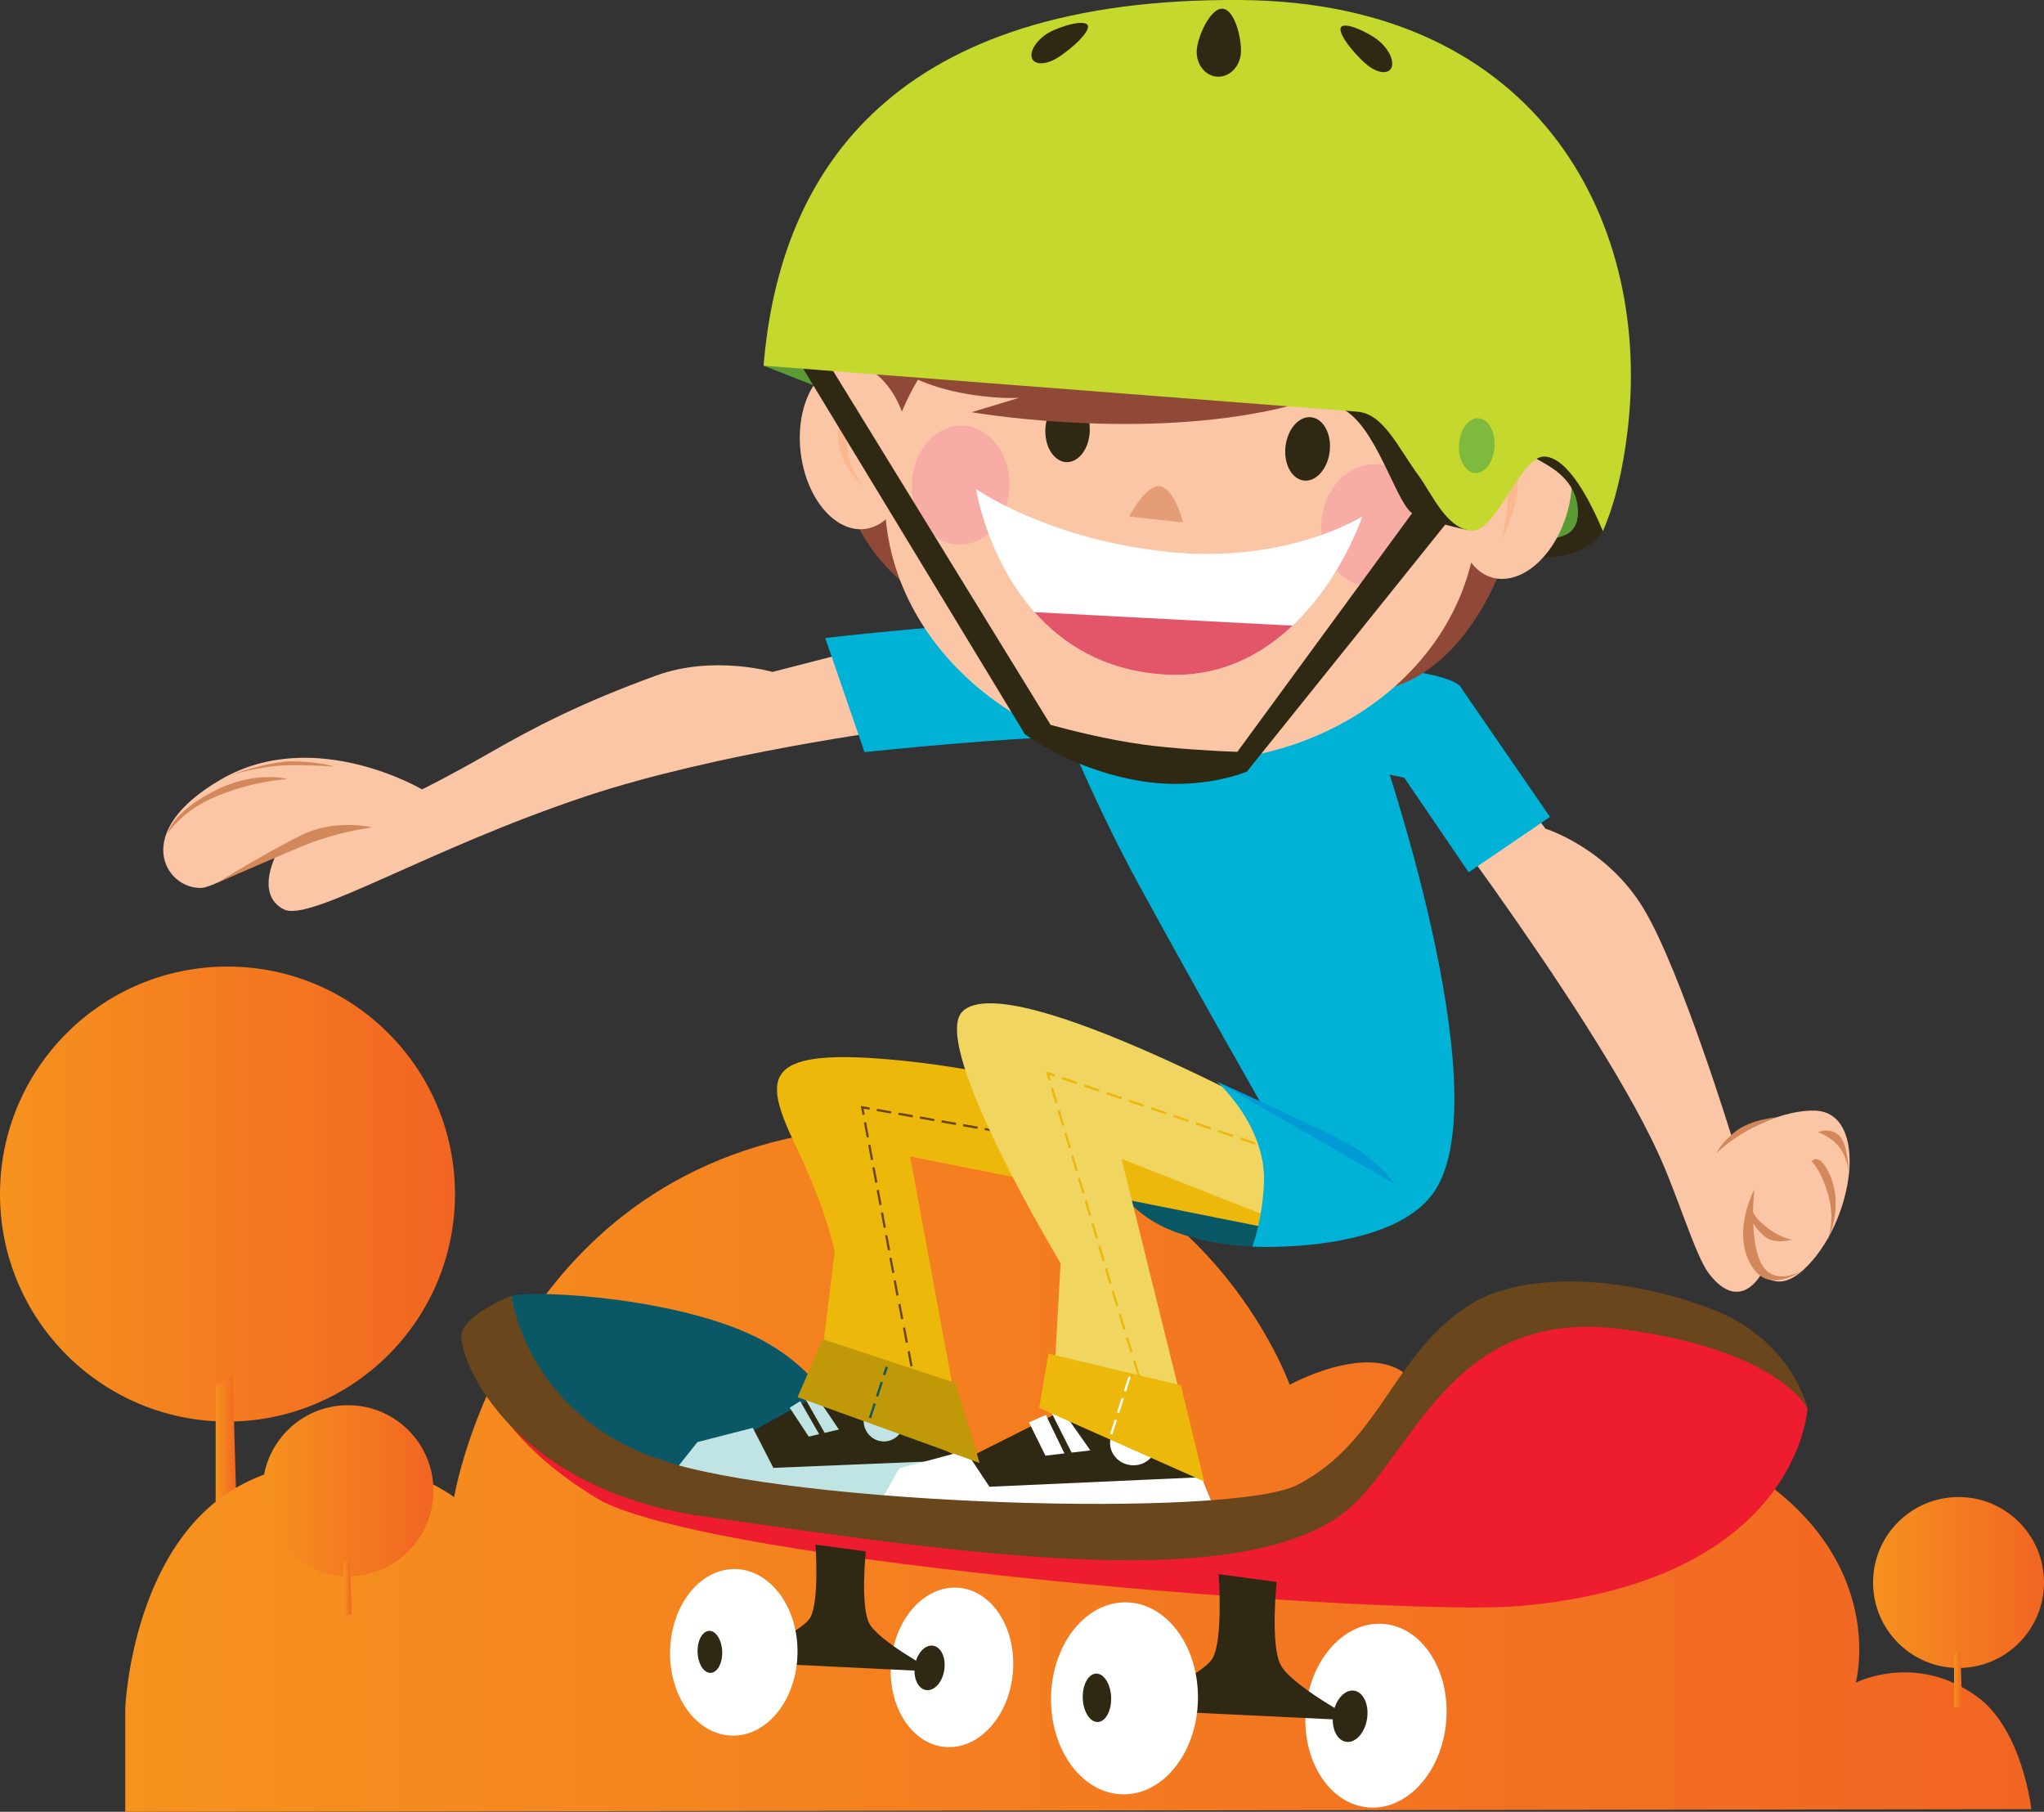 <?xml version="1.0" encoding="utf-8"?>
<!-- Generator: Adobe Illustrator 16.0.0, SVG Export Plug-In . SVG Version: 6.00 Build 0)  -->
<!DOCTYPE svg PUBLIC "-//W3C//DTD SVG 1.1//EN" "http://www.w3.org/Graphics/SVG/1.1/DTD/svg11.dtd">
<svg version="1.1" id="Layer_1" xmlns="http://www.w3.org/2000/svg" xmlns:xlink="http://www.w3.org/1999/xlink" x="0px" y="0px"
	 width="297.87px" height="264.002px" viewBox="421.675 159.645 297.87 264.002"
	 enable-background="new 421.675 159.645 297.87 264.002" xml:space="preserve">
<rect x="421.675" y="159.645" width="297.87" height="264.002" fill="#333333" stroke="none"/>
<linearGradient id="SVGID_1_" gradientUnits="userSpaceOnUse" x1="396.729" y1="119.698" x2="463.036" y2="119.698" gradientTransform="matrix(1 0 0 -1 24.945 453.332)">
	<stop  offset="0" style="stop-color:#F6921E"/>
	<stop  offset="1" style="stop-color:#F16522"/>
</linearGradient>
<path fill="url(#SVGID_1_)" d="M487.98,333.641c0,18.306-14.844,33.144-33.156,33.144c-18.311,0-33.149-14.838-33.149-33.144
	c0-18.313,14.84-33.155,33.149-33.155C473.136,300.485,487.98,315.328,487.98,333.641z"/>
<linearGradient id="SVGID_2_" gradientUnits="userSpaceOnUse" x1="428.159" y1="82.198" x2="431.262" y2="82.198" gradientTransform="matrix(1 0 0 -1 24.945 453.332)">
	<stop  offset="0" style="stop-color:#F6921E"/>
	<stop  offset="1" style="stop-color:#F16522"/>
</linearGradient>
<polygon fill="url(#SVGID_2_)" points="453.104,361.742 453.104,382.185 456.208,381.636 455.587,360.084 "/>
<linearGradient id="SVGID_3_" gradientUnits="userSpaceOnUse" x1="414.981" y1="79.649" x2="692.751" y2="79.649" gradientTransform="matrix(1 0 0 -1 24.945 453.332)">
	<stop  offset="0" style="stop-color:#F6921E"/>
	<stop  offset="1" style="stop-color:#F16522"/>
</linearGradient>
<path fill="url(#SVGID_3_)" d="M439.927,408.554c0,0,0.962-25.025,17.938-33.068c16.618-7.879,29.989,2.308,29.989,2.308
	s8.082-48.581,57.134-53.642c49.689-5.127,64.629,37.271,64.629,37.271s10.83-5.958,16.628-1.764
	c9.533,6.87,8.773,16.123,8.773,16.123s20.22-13.367,37.959-3.873c24.587,13.164,19.133,32.927,19.133,32.927
	s8.743-4.496,17.715,2.054c6.611,4.841,7.87,16.38,7.87,16.38l-277.769,0.378L439.927,408.554L439.927,408.554z"/>
<g>
	<g>
		<path fill="#FBC6A6" d="M552.322,265.931c0,0-26.15,3.394-45.188,9.719c-23.163,7.7-40.305,18.456-44.106,16.496
			c-4.458-2.296-0.798-8.604-0.798-8.604s-9.199,5.392-11.16,5.483c-5.249,0.247-10.6-8.144,2.938-15.88
			c13.53-7.739,29.167,1.526,29.167,1.526s3.714-1.8,9.754-5.263c6.815-3.902,13.503-7.369,24.378-11.329
			c8.317-3.03,16.938-0.526,16.938-0.526l15.361-3.953L552.322,265.931z"/>
		<path fill="#D2885A" d="M453.149,288.365c0,0,5.836-2.562,12.292-5.306c5.207-2.214,10.469-2.851,10.469-2.851
			s-5.369-1.345-10.443,1.189C460.384,283.937,453.149,288.365,453.149,288.365z"/>
		<path fill="#D2885A" d="M463.553,273.178c0,0-5.322,0.221-11.171,2.871c-4.282,1.939-6.281,5.055-6.281,5.055
			s0.535-2.938,6.641-6.127C458.842,271.787,463.553,273.178,463.553,273.178z"/>
		<path fill="#D2885A" d="M470.376,271.331c0,0-4.272-0.264-6.941-0.173c-4.131,0.14-8.259,1.463-8.259,1.463
			s5.465-2.046,9.128-2.037C467.962,270.596,470.376,271.331,470.376,271.331z"/>
	</g>
	<g>
		<path fill="#FBC6A6" d="M622.928,266.881c0,0,30.382,39.163,40.288,60.562c3,6.475,5.516,15.238,7.542,17.835
			c4.602,5.902,7.639-0.102,7.639-0.102s2.252,2.997,6.051-0.464c7.498-6.831,9.786-23.134,1.604-23.236
			c-5.797-0.072-11.908,4.153-11.908,4.153s-7.45-24.313-12.826-33.381c-5.372-9.07-14.43-11.853-14.43-11.853l-13.295-17.789
			L622.928,266.881z"/>
		<path fill="#D2885A" d="M684.448,344.712c0,0-4.584,3.332-7.088,0.006c-3.729-4.949-0.03-11.752-0.03-11.752
			s-0.827,7.429,1.063,10.871C680.292,347.284,684.448,344.712,684.448,344.712z"/>
		<path fill="#D2885A" d="M687.921,340.481c0,0,1.287-2.72,0.216-6.588c-1.072-3.872-2.479-5.031-2.479-5.031
			s1.037-1.369,2.487,1.568C690.629,335.461,687.921,340.481,687.921,340.481z"/>
		<path fill="#D2885A" d="M691.106,330.656c0,0-0.128-2.148-1.317-3.756c-1.198-1.61-3.168-2.279-3.168-2.279
			s1.569-0.763,2.979,0.396C691.011,326.176,691.106,330.656,691.106,330.656z"/>
		<path fill="#D2885A" d="M677.126,336.181c0,0,0.18,0.937,2.232,2.462c2.048,1.53,3.531,1.642,3.531,1.642s-1.85,0.525-3.287-0.021
			c-1.438-0.55-2.795-2.923-2.795-2.923L677.126,336.181z"/>
		<path fill="#D2885A" d="M680.702,322.432c0,0-2.69,0.783-5.367,2.516c-2.688,1.733-3.53,2.769-3.53,2.769s0.545-1.437,2.792-3.212
			C676.84,322.725,680.702,322.432,680.702,322.432z"/>
	</g>
	<path fill="#0A5766" d="M609.336,340.962c0,0-7.423,1.38-16.216-1.744c-8.79-3.12-10.877-10.85-10.877-10.85l32.997,2.559
		L609.336,340.962z"/>
	<path fill="#EBB80B" d="M609.528,329.021c0,0-29.633-12.106-56.263-14.816c-20.825-2.119-20.474,2.243-15.646,12.374
		c4.828,10.14,5.686,15.498,5.686,15.498l-1.981,16.102l19.839,7.043l-6.862-37.072l55.899,11.17L609.528,329.021z"/>
	<g>
		<g>
			<line fill="none" x1="597.729" y1="329.905" x2="596.644" y2="329.711"/>
		</g>
		<g>
			<path fill="#69461B" d="M593.468,329.317l0.061-0.324l2.1,0.371l-0.061,0.326L593.468,329.317z M590.322,328.765l0.063-0.326
				l2.096,0.371l-0.06,0.324L590.322,328.765z M587.178,328.208l0.057-0.323l2.097,0.371l-0.058,0.321L587.178,328.208z
				 M584.03,327.651l0.059-0.324l2.1,0.372l-0.063,0.323L584.03,327.651z M580.886,327.097l0.056-0.326l2.097,0.371l-0.053,0.322
				L580.886,327.097z M577.741,326.539l0.058-0.323l2.093,0.367l-0.051,0.325L577.741,326.539z M574.597,325.981l0.057-0.32
				l2.095,0.369l-0.058,0.322L574.597,325.981z M571.448,325.425l0.061-0.319l2.098,0.372l-0.061,0.318L571.448,325.425z
				 M568.301,324.869l0.061-0.321l2.097,0.371l-0.062,0.321L568.301,324.869z M565.155,324.315l0.055-0.321l2.1,0.37l-0.053,0.323
				L565.155,324.315z M562.008,323.761l0.057-0.322l2.098,0.367l-0.059,0.326L562.008,323.761z M558.863,323.204l0.058-0.324
				l2.096,0.369l-0.053,0.323L558.863,323.204z M555.718,322.647l0.056-0.322l2.099,0.372l-0.061,0.321L555.718,322.647z
				 M552.567,322.091l0.061-0.322l2.101,0.369l-0.062,0.324L552.567,322.091z M549.421,321.533l0.063-0.321l2.093,0.371
				l-0.055,0.321L549.421,321.533z"/>
		</g>
		<g>
			<polygon fill="#69461B" points="547.364,322.109 547.688,322.046 547.531,321.199 548.378,321.351 548.434,321.028 
				547.119,320.796 			"/>
		</g>
		<g>
			<path fill="#69461B" d="M551.897,346.248l0.323-0.058l0.412,2.194l-0.322,0.06L551.897,346.248z M552.577,349.688l0.323-0.063
				l0.412,2.199l-0.323,0.058L552.577,349.688z M553.255,353.127l0.321-0.063l0.414,2.193l-0.323,0.061L553.255,353.127z
				 M553.932,356.563l0.322-0.06l0.416,2.193l-0.326,0.06L553.932,356.563z M551.277,342.958l0.325-0.063l0.412,2.199l-0.322,0.061
				L551.277,342.958z M550.664,339.668l0.322-0.063l0.411,2.193l-0.324,0.063L550.664,339.668z M550.042,336.374l0.325-0.063
				l0.409,2.196l-0.323,0.061L550.042,336.374z M549.421,333.078l0.325-0.058l0.412,2.194l-0.32,0.06L549.421,333.078z
				 M548.804,329.788l0.323-0.061l0.416,2.197l-0.326,0.06L548.804,329.788z M548.187,326.497l0.327-0.062l0.41,2.193l-0.325,0.062
				L548.187,326.497z M547.57,323.205l0.321-0.063l0.412,2.196l-0.322,0.063L547.57,323.205z"/>
		</g>
	</g>
	<path fill="#F1D561" d="M612.555,324.617c0,0-43.751-24.376-50.622-17.586c-4.89,4.832,14.299,36.677,14.299,36.677l-0.944,16.911
		l18.646,3.466l-8.813-35.572l27.281,10.732L612.555,324.617z"/>
	<g>
		<g>
			<line fill="none" x1="609.984" y1="328.098" x2="608.945" y2="327.744"/>
		</g>
		<g>
			<path fill="#EBB80B" d="M605.64,326.8l0.107-0.312l2.169,0.734l-0.11,0.31L605.64,326.8z M602.394,325.699l0.104-0.313
				l2.166,0.733l-0.104,0.312L602.394,325.699z M599.144,324.598l0.106-0.312l2.163,0.735l-0.103,0.309L599.144,324.598z
				 M595.898,323.494l0.105-0.31l2.166,0.734l-0.105,0.313L595.898,323.494z M592.647,322.396l0.106-0.309l2.165,0.731l-0.108,0.31
				L592.647,322.396z M589.399,321.293l0.104-0.31l2.168,0.733l-0.104,0.311L589.399,321.293z M586.154,320.196l0.102-0.311
				l2.167,0.733l-0.105,0.312L586.154,320.196z M582.899,319.094l0.107-0.313l2.167,0.733l-0.105,0.313L582.899,319.094z
				 M579.651,317.993l0.109-0.312l2.165,0.732l-0.105,0.312L579.651,317.993z M576.403,316.894l0.106-0.311l2.164,0.733
				l-0.107,0.311L576.403,316.894z"/>
		</g>
		<g>
			<polygon fill="#EBB80B" points="574.49,317.118 574.809,317.023 574.58,316.277 575.321,316.526 575.425,316.214 
				574.083,315.759 			"/>
		</g>
		<g>
			<path fill="#EBB80B" d="M583.671,347.814l0.317-0.096l0.657,2.193l-0.318,0.093L583.671,347.814z M584.716,351.199l0.316-0.099
				l0.657,2.194l-0.319,0.096L584.716,351.199z M585.763,354.585l0.314-0.097l0.657,2.188l-0.315,0.098L585.763,354.585z
				 M586.808,357.97l0.319-0.099l0.653,2.191l-0.315,0.096L586.808,357.97z M582.687,344.527l0.315-0.098l0.659,2.193l-0.317,0.095
				L582.687,344.527z M581.701,341.238l0.318-0.098l0.658,2.194l-0.317,0.092L581.701,341.238z M580.718,337.947l0.318-0.096
				l0.657,2.193l-0.319,0.096L580.718,337.947z M579.735,334.658l0.318-0.099l0.656,2.196l-0.317,0.096L579.735,334.658z
				 M578.753,331.368l0.317-0.096l0.654,2.194l-0.317,0.098L578.753,331.368z M577.765,328.079l0.317-0.097l0.658,2.197
				l-0.316,0.096L577.765,328.079z M576.787,324.793l0.317-0.1l0.655,2.195l-0.316,0.097L576.787,324.793z M575.8,321.503
				l0.315-0.097l0.659,2.19l-0.319,0.098L575.8,321.503z M574.815,318.215l0.317-0.1l0.656,2.194l-0.315,0.096L574.815,318.215z"/>
		</g>
	</g>
	<path fill="#0A5766" d="M495.467,356.578c0,0-3.061-7.211,0.759-8.119c3.819-0.913,25.194,0.354,36.589,6.509
		c11.399,6.152,12.619,16.19,21.14,21.479c8.518,5.279,16.982,6.418,16.982,6.418s-48.975-4.793-58.67-10.858
		C502.57,365.935,495.467,356.578,495.467,356.578z"/>
	<g>
		<polygon fill="#2F2813" points="542.494,362.048 521.386,373.64 563.371,377.717 562.167,372.387 		"/>
		<polygon fill="#C0E4E3" points="519.078,375.091 523.315,369.774 531.38,367.7 534.376,373.531 562.167,372.387 563.852,379.747 
					"/>
		<g>
			<polygon fill="#C0E4E3" points="538.976,363.39 540.301,362.565 543.922,367.941 541.854,368.433 			"/>
			<polygon fill="#C0E4E3" points="538.292,363.816 541.045,368.621 539.532,368.981 536.757,364.768 			"/>
		</g>
		<path fill="#C0E4E3" d="M547.542,366.432c-0.129,1.661,1.09,3.116,2.713,3.242c1.627,0.128,3.055-1.126,3.181-2.787
			c0.131-1.662-1.085-3.114-2.717-3.24C549.097,363.521,547.67,364.768,547.542,366.432z"/>
	</g>
	<g>
		<polygon fill="#2F2813" points="577.99,364.43 552.612,377.161 599.77,382.228 596.914,375.22 		"/>
		<polygon fill="#FFFFFF" points="562.364,371.007 565.863,376.283 596.374,374.912 596.914,375.22 599.77,382.228 550.138,378.208 
			552.708,373.617 		"/>
		<g>
			<polygon fill="#FFFFFF" points="574.08,365.822 576.797,371.426 574.026,371.754 571.628,366.904 			"/>
			<polygon fill="#FFFFFF" points="574.89,365.461 576.261,364.857 580.571,370.988 577.837,371.306 			"/>
		</g>
		<path fill="#FFFFFF" d="M583.451,369.652c-0.14,1.785,1.259,3.352,3.132,3.494c1.859,0.146,3.482-1.184,3.627-2.971
			c0.137-1.781-1.27-3.349-3.13-3.49C585.208,366.538,583.592,367.867,583.451,369.652z"/>
	</g>
	<path fill="#00B3D6" d="M574.902,261.099c0,0,5.281,13.821,12.851,27.675c9.191,16.818,17.9,32.012,17.9,32.012l-6.68-3.564
		c0,0,7.312,6.423,6.896,14.933c-0.266,5.396-1.683,9.143-1.683,9.143s20.901,1.129,26.768-8.422
		c9.164-14.933-8.261-64.904-8.261-64.904L574.902,261.099z"/>
	<path fill="#00B3D6" d="M634.6,259.895c0,0-0.04-1.198-6.011-2.259c-12.582-2.238-31.219-6.688-44.908-7.456
		c-14.619-0.815-41.744,2.437-41.744,2.437l5.723,16.627c0,0,25.921-2.81,38.754-2.376c17.485,0.586,50.821,8.52,50.821,8.52
		l2.158-7.946L634.6,259.895z"/>
	<path fill="#009AD4" d="M598.973,317.22l25.933,14.941c0,0-2.405-3.603-7.333-6.181C612.647,323.402,598.973,317.22,598.973,317.22
		z"/>
	<g>
		<path fill="#FFFFFF" d="M611.967,408.761c-0.642,7.385,3.43,13.761,9.081,14.248c5.648,0.484,10.742-5.104,11.377-12.49
			c0.634-7.382-3.432-13.761-9.084-14.245C617.694,395.782,612.6,401.373,611.967,408.761z"/>
		<path fill="#2F2813" d="M615.965,409.336c-0.331,2.056,0.512,3.896,1.864,4.11c1.369,0.222,2.735-1.27,3.061-3.326
			c0.33-2.06-0.51-3.904-1.864-4.121C617.663,405.783,616.294,407.276,615.965,409.336z"/>
		<path fill="#ED1C2E" d="M682.133,360.197l2.948,4.643c0,0-1.209,25.155-41.821,28.812c-18.442,1.658-119.066-6.213-134.685-15.733
			c-11.684-7.118-14.915-14.114-14.915-14.114s48.785,18.909,73.575,20.103c24.792,1.19,39.208,0.18,42.781-3.06
			c3.563-3.24,26.297-30.162,33.374-30.55c7.085-0.393,24.55,1.178,25.973,1.978C670.789,353.071,682.133,360.197,682.133,360.197z"
			/>
		<path fill="#69461B" d="M685.082,364.839c0,0-4.335-8.61-27.218-11.535c-22.881-2.926-28.939,14.748-37.964,24.604
			c-13.884,15.166-58.774,7.917-95.623,2.711c-28.793-4.062-36.476-24.163-35.239-27.028c1.229-2.862,7.188-5.132,7.188-5.132
			s1.979,17.021,21.39,23.808c19.401,6.775,83.585,8.676,93.12,3.746c12.491-6.468,13.842-19.438,25.636-26.55
			c6.407-3.86,19.71-4.649,34.431,0.808C682.838,354.731,685.082,364.839,685.082,364.839z"/>
		<path fill="#2F2813" d="M599.271,389.018l8.451,1.146c0,0-0.937,8.957,0.536,11.999s11.079,8.181,11.079,8.181l-33.551-1.62
			c0,0,10.864-4.774,12.524-7.33C599.97,398.837,599.271,389.018,599.271,389.018z"/>
		<path fill="#FFFFFF" d="M574.842,406.905c-0.151,7.729,4.519,14.081,10.433,14.198c5.911,0.112,10.823-6.054,10.974-13.78
			c0.155-7.727-4.514-14.08-10.424-14.193C579.908,393.011,574.996,399.181,574.842,406.905z"/>
		<path fill="#2F2813" d="M579.466,407.114c0.069,1.946,1.058,3.494,2.193,3.449c1.146-0.045,2.011-1.653,1.939-3.604
			c-0.073-1.945-1.054-3.492-2.191-3.447C580.258,403.553,579.394,405.169,579.466,407.114z"/>
		<path fill="#FFFFFF" d="M551.534,401.84c-0.554,6.406,2.974,11.94,7.873,12.362c4.902,0.418,9.323-4.431,9.874-10.842
			c0.554-6.4-2.977-11.933-7.88-12.356C556.501,390.584,552.083,395.434,551.534,401.84z"/>
		<path fill="#2F2813" d="M555.001,402.337c-0.28,1.786,0.441,3.386,1.622,3.572c1.181,0.188,2.369-1.104,2.652-2.887
			c0.285-1.789-0.44-3.39-1.619-3.579C556.472,399.259,555.286,400.556,555.001,402.337z"/>
		<path fill="#2F2813" d="M540.514,384.714l7.338,0.994c0,0-0.816,7.771,0.463,10.409c1.275,2.636,9.617,7.098,9.617,7.098
			l-29.114-1.41c0,0,9.429-4.138,10.869-6.355C541.131,393.23,540.514,384.714,540.514,384.714z"/>
		<path fill="#FFFFFF" d="M519.323,400.229c-0.13,6.705,3.922,12.219,9.048,12.32c5.13,0.102,9.396-5.249,9.525-11.952
			c0.13-6.704-3.919-12.218-9.048-12.321C523.718,388.178,519.456,393.529,519.323,400.229z"/>
		<path fill="#2F2813" d="M523.335,400.411c0.061,1.688,0.914,3.029,1.903,2.99c0.993-0.035,1.743-1.432,1.684-3.12
			c-0.063-1.691-0.919-3.034-1.904-2.998C524.022,397.321,523.272,398.721,523.335,400.411z"/>
	</g>
	<polygon fill="#EBB80B" points="597.158,375.513 573.11,364.8 574.472,356.885 593.764,361.501 	"/>
	<polygon fill="#C09808" points="564.428,372.818 537.901,363.234 541.583,354.797 560.919,361.164 	"/>
	<g>
		<path fill="#FFFFFF" d="M583.452,368.58l0.672-2.092l0.313,0.103l-0.669,2.093L583.452,368.58z M584.458,365.445l0.67-2.097
			l0.313,0.103l-0.669,2.097L584.458,365.445z M585.46,362.305l0.67-2.092l0.313,0.102l-0.668,2.092L585.46,362.305z"/>
	</g>
	<g>
		<path fill="#0A5766" d="M548.3,366.195l0.686-2.083l0.313,0.103l-0.688,2.084L548.3,366.195z M549.329,363.067l0.688-2.087
			l0.31,0.102l-0.686,2.088L549.329,363.067z M550.359,359.938l0.386-1.173l0.316,0.103l-0.386,1.17L550.359,359.938z"/>
	</g>
	<g>
		<path fill="#5B9B36" d="M532.953,212.933l21.103,8.277l83.197,18.433c0,0,8.6,1.847,12.698,0.801
			c3.685-0.939,5.313-3.406,5.313-3.406s-1.756-22.149-20.883-33.595c-19.127-11.444-77.127-5.231-82.736-4.008
			C546.032,200.662,532.953,212.933,532.953,212.933z"/>
		<path fill="#2F2813" d="M651.616,235.023c0,0-0.106,1.339-1.235,2.224c-1.132,0.882-3.743,1.024-3.743,1.024l-0.854,2.633
			c0,0,3.402,0.193,6.139-1.083c2.485-1.157,3.343-2.784,3.343-2.784L651.616,235.023z"/>
		<path fill="#914937" d="M623.129,260.11c0,0,11.636-1.092,18.191-19.927c7.411-21.26-0.338-40.558-6.696-49.437
			c-3.813-5.333-6.703-4.688-6.703-4.69l7.629,11.016c0,0-9.484-9.38-25.98-13.418c-14.856-3.634-31.113-3.127-43.892-5.235
			c-13.104-2.158-23.438,24.438-23.438,24.438s-1.194,17.789,3.435,31.026c4.631,13.229,21.78,18.976,21.78,18.976L623.129,260.11z"
			/>
		<path fill="#FBC6A6" d="M550.715,229.674c-1.604,20.702,16.391,38.974,40.194,40.815c23.804,1.845,44.396-13.441,46-34.14
			c1.6-20.701-16.396-38.976-40.195-40.818C572.912,193.691,552.315,208.977,550.715,229.674z"/>
		<path fill="#FBC6A6" d="M635.204,228.732c-2.276,6.262-0.893,12.862,3.097,14.756c3.993,1.896,9.075-1.647,11.357-7.903
			c2.275-6.257,0.895-12.867-3.096-14.756C642.57,218.937,637.484,222.477,635.204,228.732z"/>
		<path fill="#FBC6A6" d="M553.909,222.439c1.289,6.534-1.099,12.848-5.336,14.104c-4.229,1.257-8.709-3.025-9.996-9.56
			c-1.292-6.534,1.098-12.85,5.328-14.104C548.142,211.624,552.621,215.906,553.909,222.439z"/>
		<path fill="#2F2813" d="M609.029,224.536c-0.354,2.537,0.792,4.828,2.556,5.116c1.766,0.29,3.487-1.536,3.846-4.07
			c0.354-2.539-0.793-4.835-2.559-5.122C611.106,220.172,609.386,221.999,609.029,224.536z"/>
		<path fill="#2F2813" d="M580.488,222.328c-0.039,2.561-1.523,4.646-3.31,4.658c-1.792,0.017-3.208-2.053-3.169-4.612
			c0.038-2.564,1.524-4.653,3.314-4.665C579.112,217.694,580.526,219.762,580.488,222.328z"/>
		<path fill="#F7ACA6" d="M614.376,234.581c-0.886,4.843,1.692,9.494,5.76,10.398c4.063,0.896,8.069-2.292,8.955-7.131
			c0.886-4.838-1.696-9.493-5.758-10.394C619.267,226.551,615.257,229.744,614.376,234.581z"/>
		<path fill="#F7ACA6" d="M554.579,231.302c0.374,4.753,3.847,8.181,7.759,7.65c3.907-0.529,6.771-4.816,6.399-9.571
			c-0.376-4.76-3.852-8.188-7.758-7.656C557.068,222.259,554.202,226.542,554.579,231.302z"/>
		<path fill="#FAB88E" d="M547.072,218.542c0,0-2.102,1.435-1.931,5.979c0.137,3.55,2.462,6.075,2.462,6.075
			s-4.025-3.12-3.785-7.895C544.006,218.916,547.072,218.542,547.072,218.542z"/>
		<path fill="#FAB88E" d="M639.458,226.432c0,0,1.756,1.607,1.929,4.81c0.168,3.201-0.982,7.278-0.982,7.278s2.949-5.66,2.423-9.622
			C642.292,224.932,639.458,226.432,639.458,226.432z"/>
		<path fill="#0A5766" d="M635.747,208.06c0,0,3.558-13.458,6.204-15.214c2.65-1.758,5.788,0.938,5.788,0.938L635.747,208.06z"/>
		<path fill="#2F2813" d="M537.207,210.865l4.104-0.051l33.47,54.456c3.427,0.938,8.447,2.169,13.463,2.866
			c4.155,0.583,10.839,0.983,13.748,1.063l31.584-43.128l3.291,4.314l-33.483,41.693c0,0-6.542,2.819-15.393,1.387
			c-10.139-1.641-16.966-6.848-16.966-6.848L537.207,210.865z"/>
		<path fill="#914937" d="M622.05,208.022c0,0,2.635,7.777-15.705,11.517c-20.333,4.145-43.07,0.169-43.07,0.169l6.897-2.096
			c0,0-3.684,0.271-8.997-0.836c-10.484-2.178-15.396-8.757-15.396-8.757L622.05,208.022z"/>
		<g>
			<path fill="#2F2813" d="M655.263,237.036l-3.917-0.821c0,0,1.799-4.913-3.602-8.445c-3.165-2.066-4.902-2.314-4.902-2.314
				s-6.333,11.364-7.229,11.435c0,0-6.778-1.447-8.234-2.532c-2.332-1.732-5.27-12.858-10.167-15.175
				c-4.906-2.319-11.934-3.141-11.934-3.141l47.912,3.985L655.263,237.036z"/>
			<path fill="#C5D82D" d="M646.754,226.171c-3.499-0.132-7.044,11.219-10.768,10.789c-3.601-0.416-5.563-5.258-7.614-8.062
				c-2.973-4.056-5.087-8.972-8.891-9.266c-5.574-0.432-69.725-5.401-86.529-6.701c2.354-28.773,19.266-53.694,69.599-53.282
				c43.938,0.356,60.073,33.156,56.251,63.211c-0.633,4.953-1.615,9.732-3.538,14.176
				C653.545,232.937,650.237,226.302,646.754,226.171z"/>
			<path fill="#7EBA3D" d="M634.295,224.467c-0.118,2.201,0.944,4.041,2.379,4.104c1.431,0.063,2.683-1.674,2.801-3.88
				c0.116-2.207-0.95-4.045-2.382-4.106C635.664,220.519,634.412,222.259,634.295,224.467z"/>
			<path fill="#2F2813" d="M596.081,166.897c-0.155,2.022,1.154,3.775,2.932,3.915c1.771,0.135,3.338-1.396,3.493-3.419
				c0.158-2.024-0.877-6.343-2.65-6.479C598.082,160.777,596.241,164.869,596.081,166.897z"/>
			<path fill="#2F2813" d="M621.059,169.226c1.521,1.159,3.057,1.244,3.425,0.196c0.371-1.053-0.561-2.839-2.083-3.992
				c-1.522-1.164-4.975-2.766-5.346-1.714C616.685,164.768,619.536,168.069,621.059,169.226z"/>
			<path fill="#2F2813" d="M575.42,168.273c-1.681,0.91-3.209,0.759-3.413-0.332c-0.207-1.098,0.988-2.718,2.672-3.63
				c1.686-0.91,5.338-1.958,5.542-0.865C580.428,164.544,577.104,167.366,575.42,168.273z"/>
		</g>
		<g>
			<g>
				<path fill="#FFFFFF" d="M620.214,234.883c0,0-11.041,7.063-28.574,5.154c-17.532-1.904-27.725-9.14-27.725-9.14
					s3.87,25.354,27.155,27.017C612.097,259.417,620.214,234.883,620.214,234.883z"/>
			</g>
			<path fill="#E3566A" d="M591.071,257.914c-8.601-0.615-14.541-4.463-18.632-9.071l37.59,1.97
				C605.473,255.138,599.254,258.5,591.071,257.914z"/>
		</g>
		<path fill="#E59D77" d="M586.231,234.911l7.854,0.874c0,0-1.208-4.852-3.287-5.272
			C588.717,230.091,586.231,234.911,586.231,234.911z"/>
	</g>
	<polygon fill="#00B3D6" points="622.67,267.619 635.702,286.748 647.552,278.677 634.403,259.584 	"/>
</g>
<linearGradient id="SVGID_4_" gradientUnits="userSpaceOnUse" x1="434.991" y1="76.476" x2="459.899" y2="76.476" gradientTransform="matrix(1 0 0 -1 24.945 453.332)">
	<stop  offset="0" style="stop-color:#F6921E"/>
	<stop  offset="1" style="stop-color:#F16522"/>
</linearGradient>
<circle fill="url(#SVGID_4_)" cx="472.39" cy="376.857" r="12.454"/>
<linearGradient id="SVGID_5_" gradientUnits="userSpaceOnUse" x1="446.798" y1="62.39" x2="447.964" y2="62.39" gradientTransform="matrix(1 0 0 -1 24.945 453.332)">
	<stop  offset="0" style="stop-color:#F6921E"/>
	<stop  offset="1" style="stop-color:#F16522"/>
</linearGradient>
<polygon fill="url(#SVGID_5_)" points="471.743,387.414 471.743,395.094 472.909,394.888 472.676,386.79 "/>
<linearGradient id="SVGID_6_" gradientUnits="userSpaceOnUse" x1="669.692" y1="63.097" x2="694.6" y2="63.097" gradientTransform="matrix(1 0 0 -1 24.945 453.332)">
	<stop  offset="0" style="stop-color:#F6921E"/>
	<stop  offset="1" style="stop-color:#F16522"/>
</linearGradient>
<circle fill="url(#SVGID_6_)" cx="707.091" cy="390.236" r="12.454"/>
<linearGradient id="SVGID_7_" gradientUnits="userSpaceOnUse" x1="681.499" y1="49.011" x2="682.665" y2="49.011" gradientTransform="matrix(1 0 0 -1 24.945 453.332)">
	<stop  offset="0" style="stop-color:#F6921E"/>
	<stop  offset="1" style="stop-color:#F16522"/>
</linearGradient>
<polygon fill="url(#SVGID_7_)" points="706.443,400.794 706.443,408.473 707.609,408.267 707.376,400.17 "/>
</svg>
